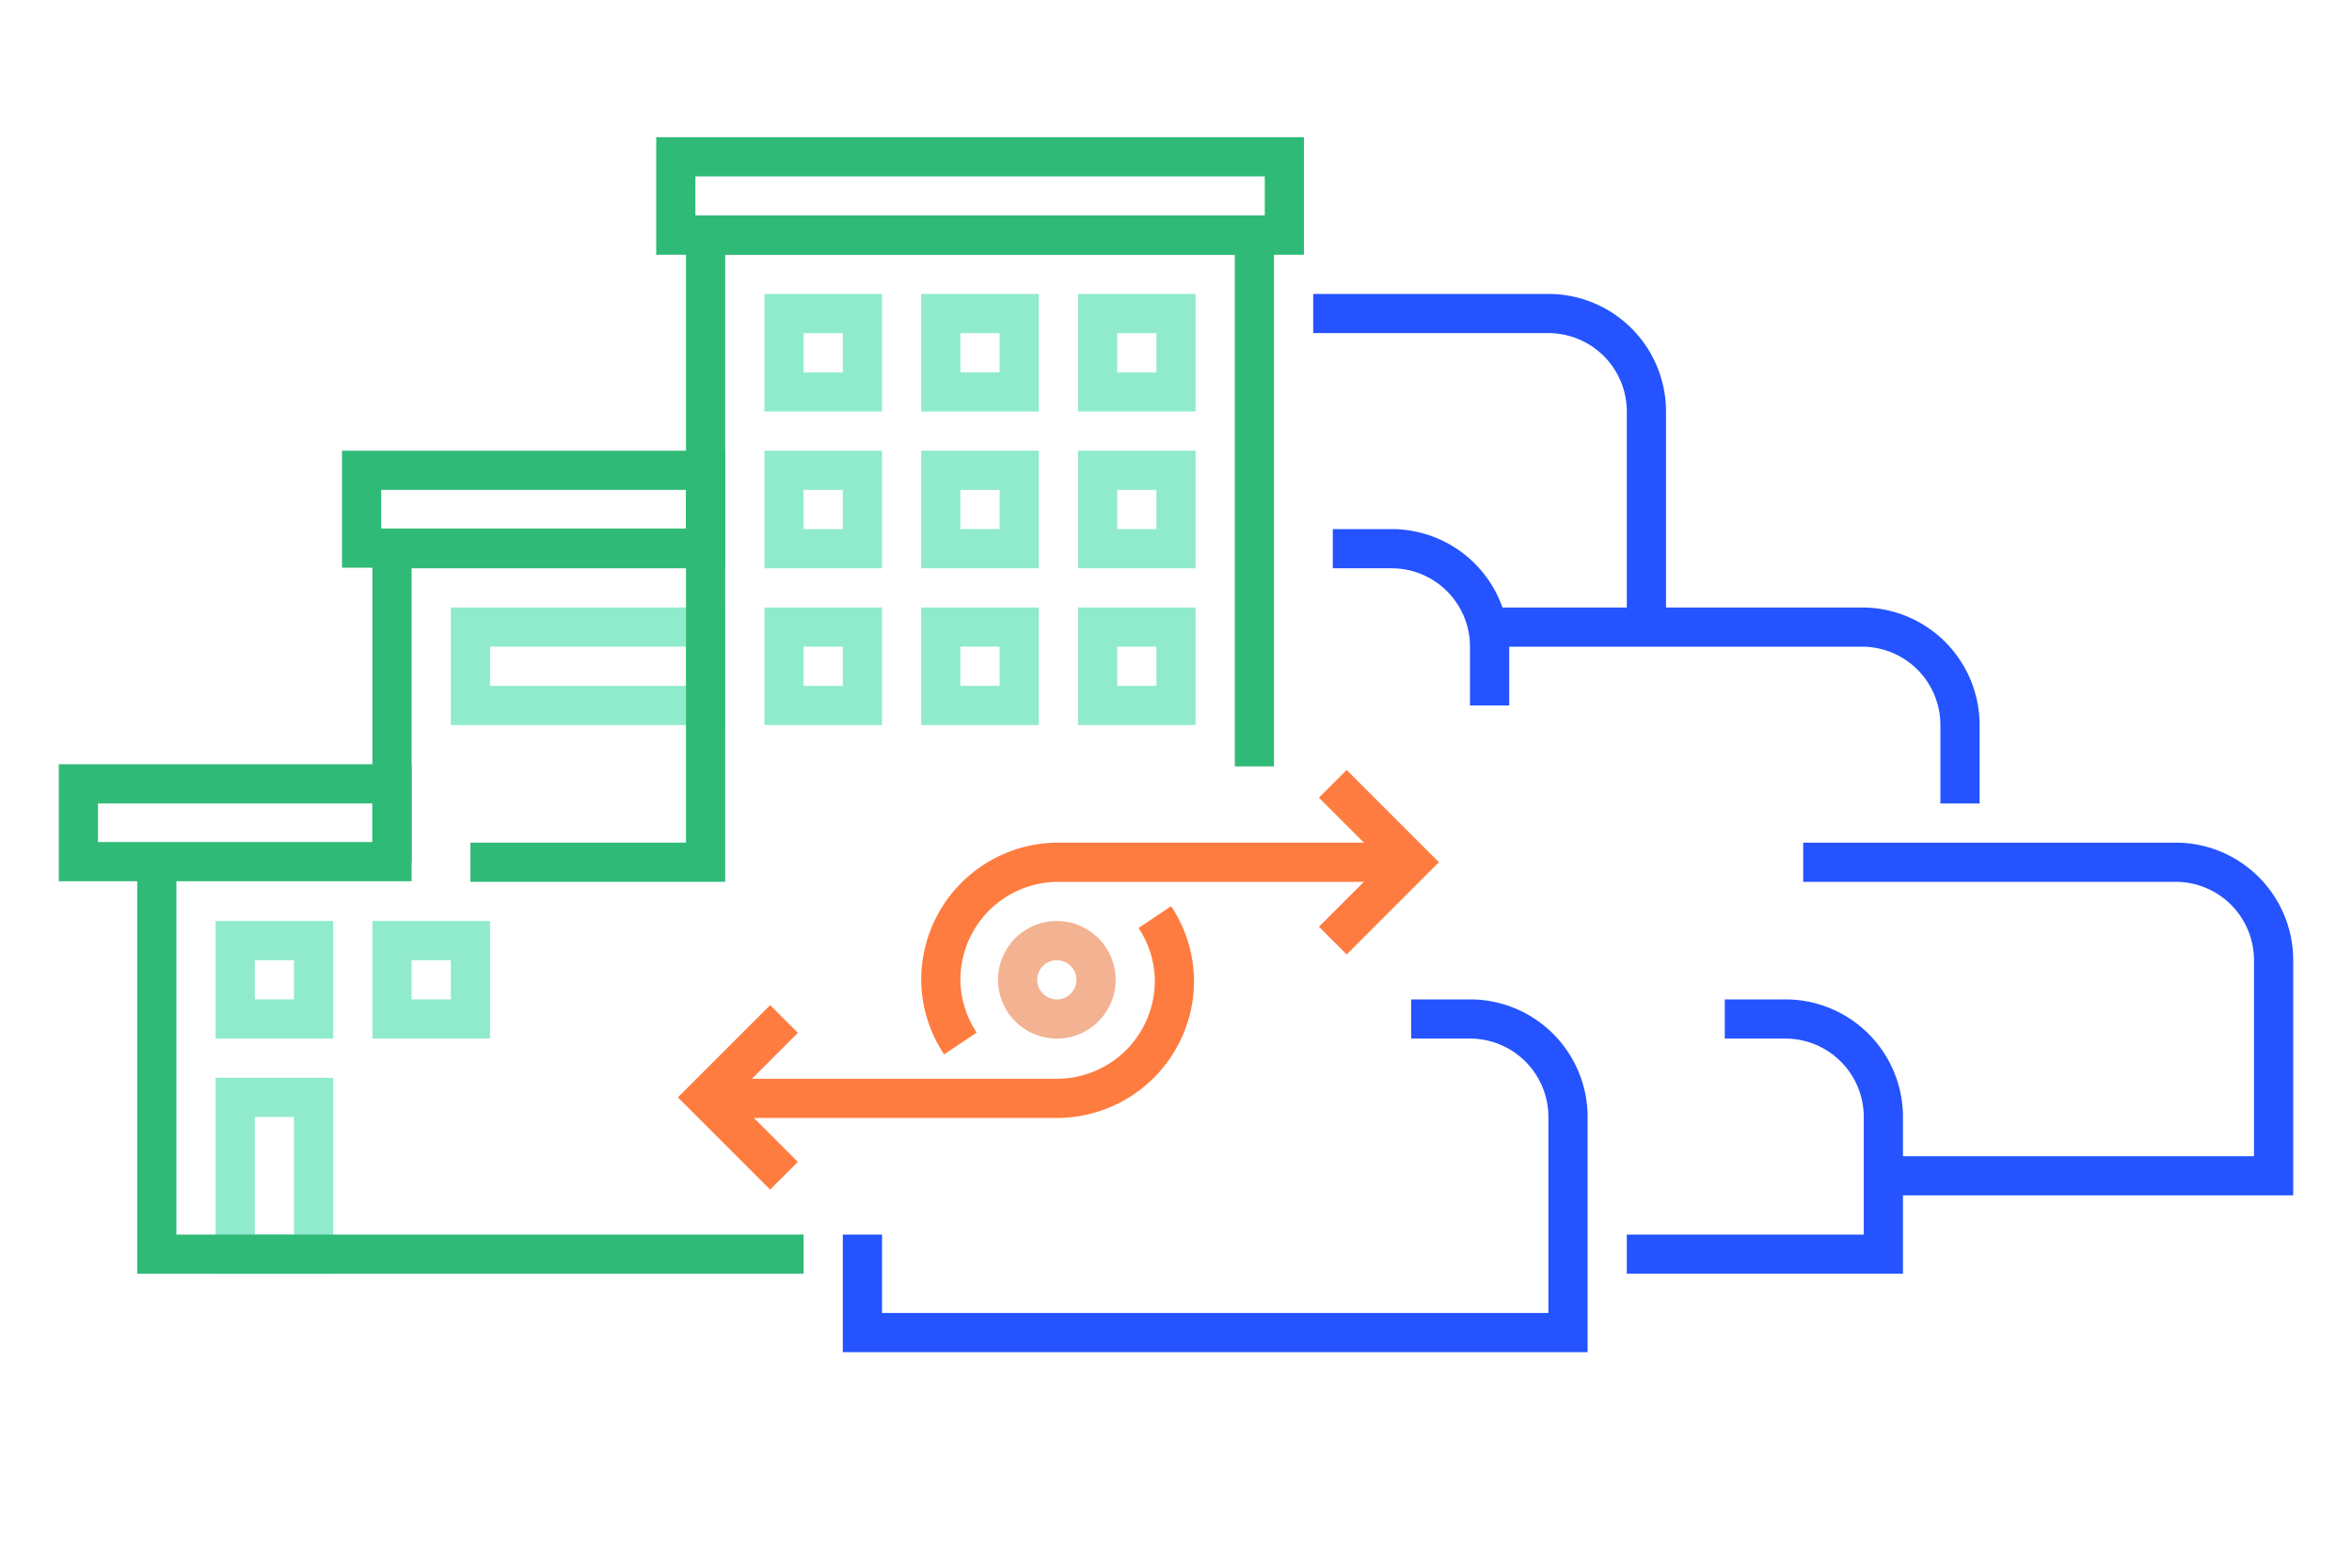 <svg xmlns="http://www.w3.org/2000/svg" viewBox="0 0 120 80"><defs><style>.cls-1,.cls-2,.cls-3,.cls-4,.cls-5{fill:none;stroke-miterlimit:10;stroke-width:2px;}.cls-1{stroke:#90ebcd;}.cls-2{stroke:#30ba78;}.cls-3{stroke:#2453ff;}.cls-4{stroke:#f3b292;}.cls-5{stroke:#fe7c3f;}</style></defs><g id="active"><rect class="cls-1" x="12" y="56" width="4" height="8"/><polyline class="cls-2" points="8 44 8 64 41 64"/><polyline class="cls-2" points="36 28 20 28 20 44"/><rect class="cls-2" x="18.45" y="24" width="17.55" height="3.97"/><rect class="cls-2" x="4" y="40" width="16" height="3.97"/><rect class="cls-1" x="24" y="32" width="12" height="4"/><rect class="cls-1" x="12" y="48" width="4" height="4"/><rect class="cls-1" x="20" y="48" width="4" height="4"/><rect class="cls-1" x="40" y="16" width="4" height="4"/><rect class="cls-1" x="48" y="16" width="4" height="4"/><rect class="cls-1" x="56" y="16" width="4" height="4"/><rect class="cls-1" x="40" y="24" width="4" height="4"/><rect class="cls-1" x="48" y="24" width="4" height="4"/><rect class="cls-1" x="56" y="24" width="4" height="4"/><rect class="cls-1" x="40" y="32" width="4" height="4"/><rect class="cls-1" x="48" y="32" width="4" height="4"/><rect class="cls-1" x="56" y="32" width="4" height="4"/><polyline class="cls-2" points="64 39.11 64 12 36 12 36 44 24 44"/><path class="cls-3" d="M92,44h19a5,5,0,0,1,5,5V60H96"/><path class="cls-3" d="M67,16H79a5,5,0,0,1,5,5V32"/><path class="cls-3" d="M100,41V37a5,5,0,0,0-5-5H76"/><path class="cls-3" d="M72,52h3a5,5,0,0,1,5,5V68H44V63"/><rect class="cls-2" x="34.48" y="8" width="31.05" height="4"/><path class="cls-3" d="M83,64H96.09V57a5,5,0,0,0-5-5H88"/><path class="cls-3" d="M68,28h3a5,5,0,0,1,5,5v3"/><path class="cls-4" d="M53.92,52h0a2,2,0,1,1,2-2A2,2,0,0,1,53.92,52Z"/><polyline class="cls-5" points="68 40 72 44 68 48"/><polyline class="cls-5" points="40 60 36 56 40 52"/><path class="cls-5" d="M36,56.05H54a6,6,0,0,0,5.92-6,5.93,5.93,0,0,0-1-3.25"/><path class="cls-5" d="M72,44H53.92A6,6,0,0,0,48,50a5.93,5.93,0,0,0,1,3.25"/></g></svg>